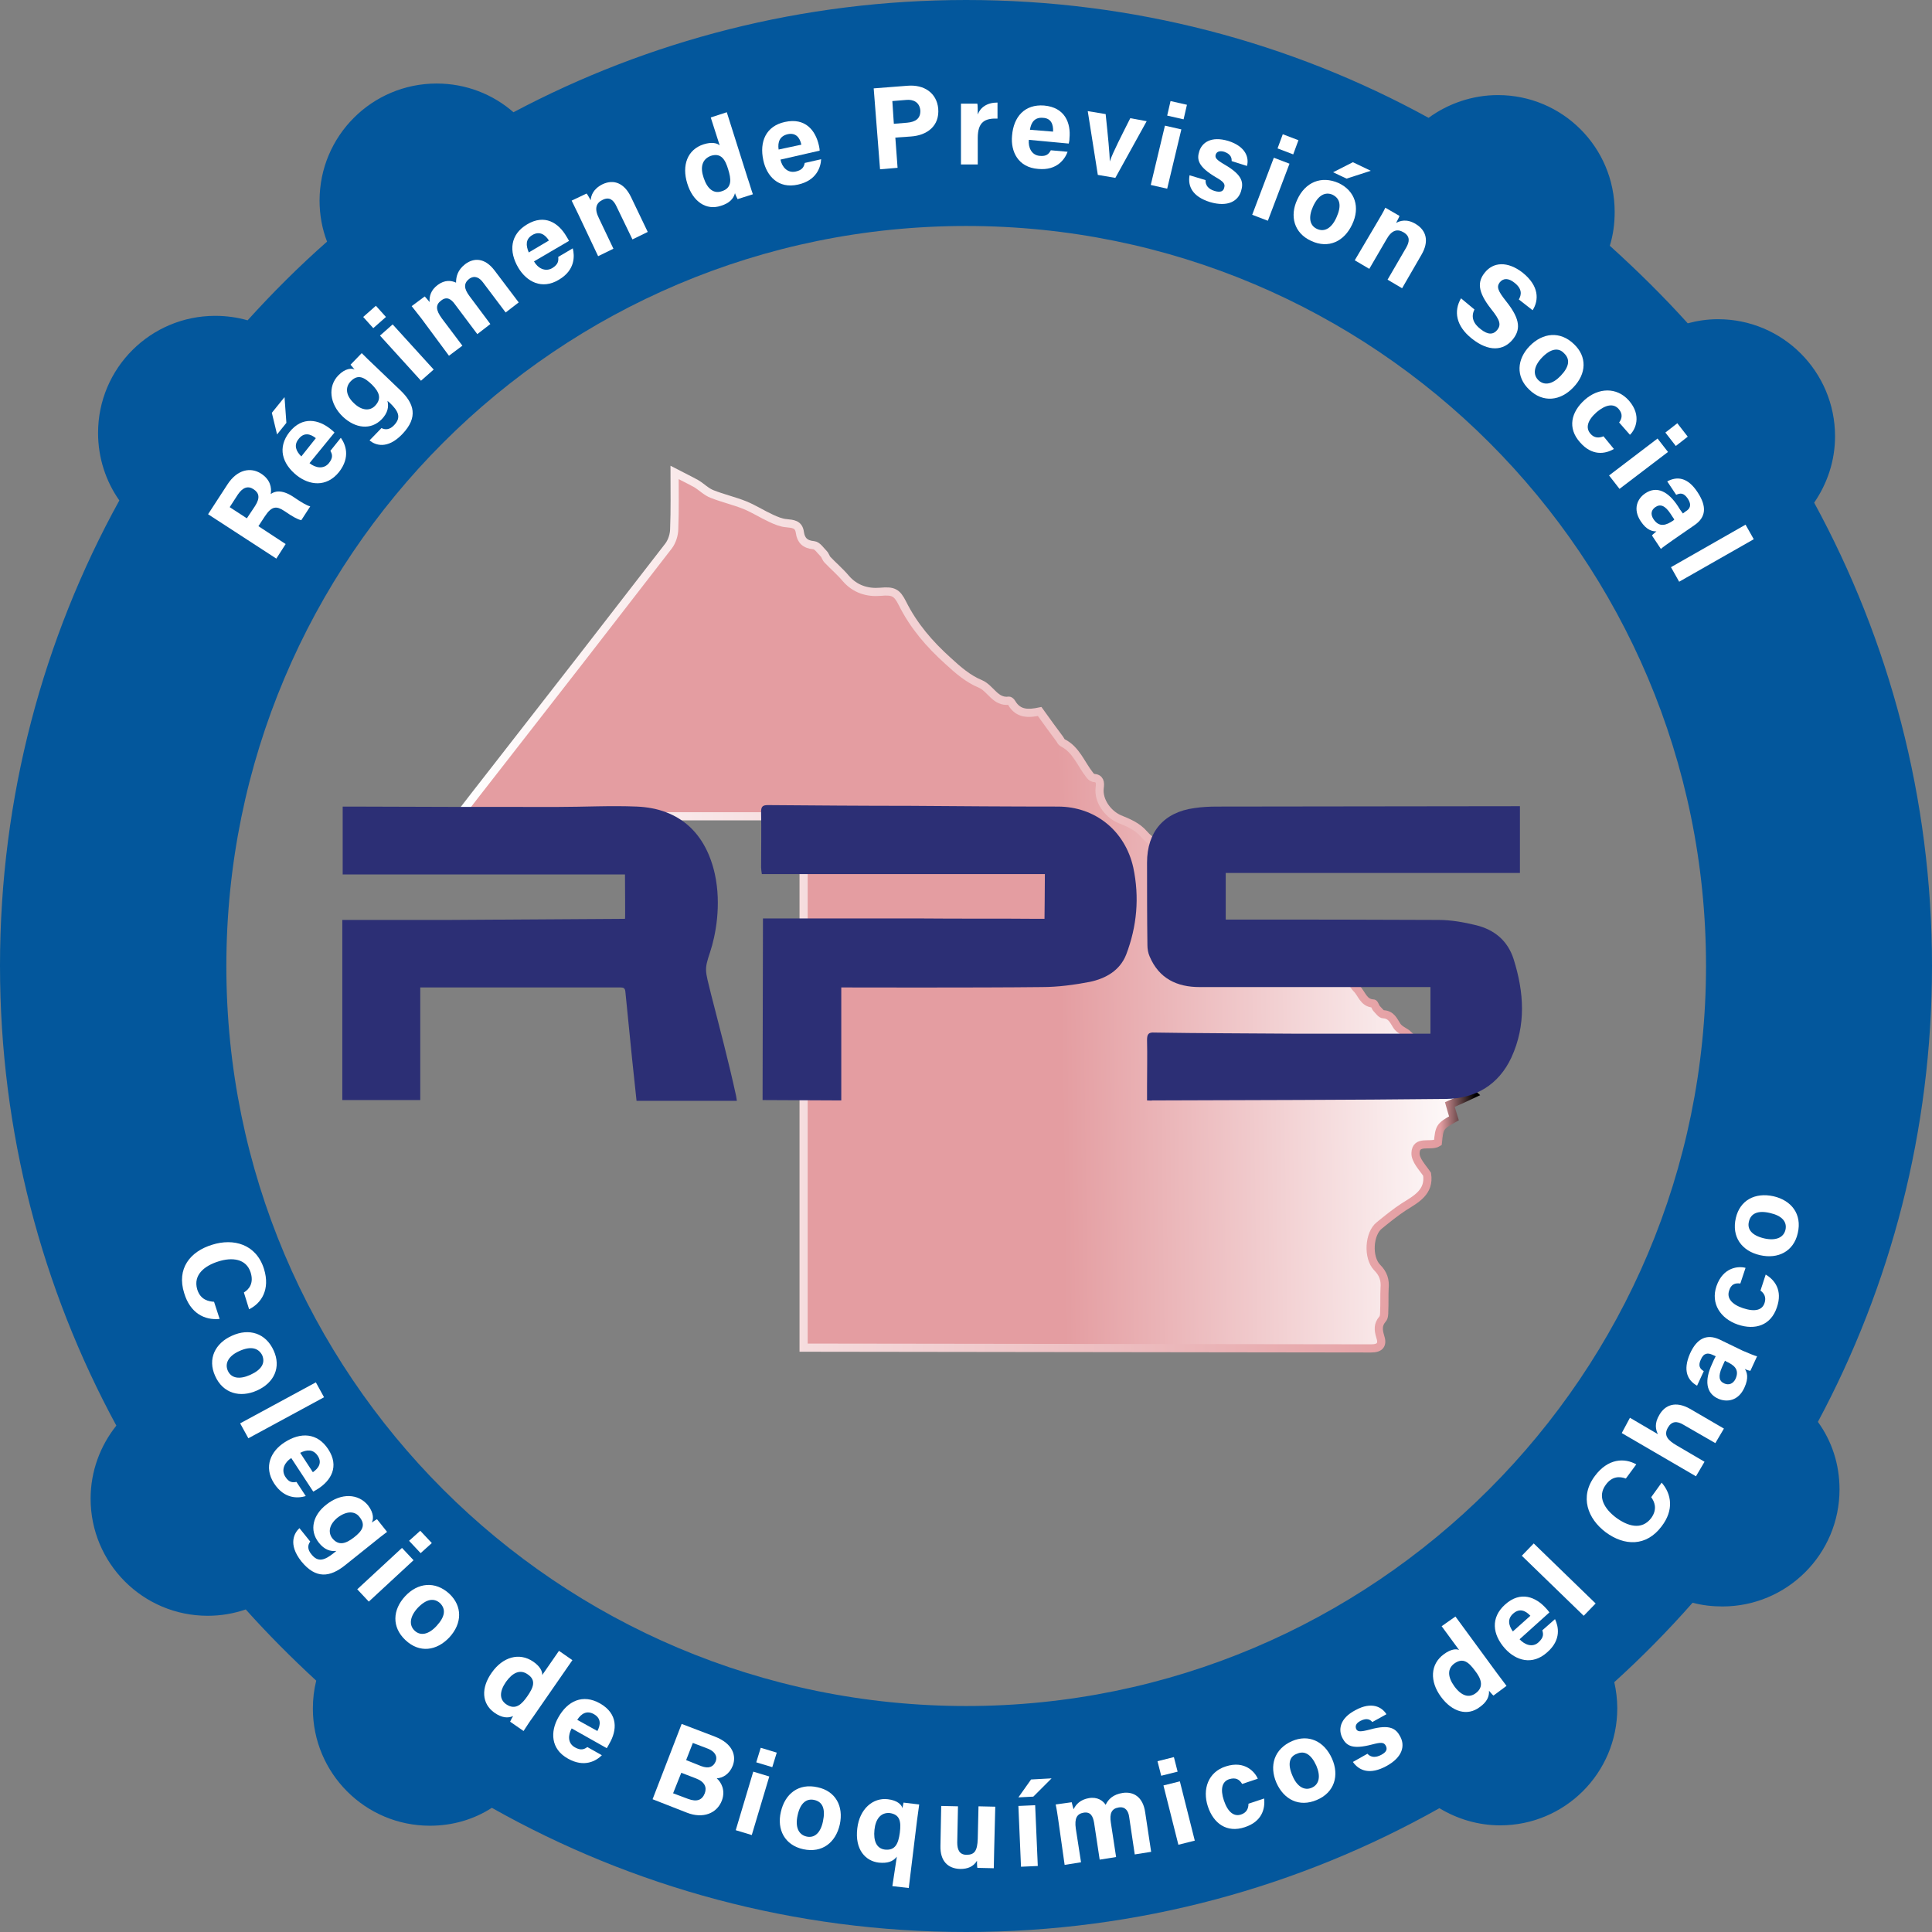 <svg width="120" height="120" viewBox="0 0 120 120" fill="none" xmlns="http://www.w3.org/2000/svg">
<rect x="0" y="0" width="120" height="120" fill="#808080" stroke="none"/>
<path d="M120 59.988C120 49.566 117.336 39.768 112.681 31.222C113.492 30.041 113.978 28.628 113.978 27.099C113.978 23.092 110.735 19.826 106.705 19.826C106.057 19.826 105.431 19.919 104.829 20.081C103.301 18.39 101.679 16.792 99.988 15.264C100.197 14.592 100.29 13.897 100.29 13.156C100.29 9.149 97.047 5.906 93.04 5.906C91.442 5.906 89.936 6.439 88.732 7.319C80.209 2.64 70.411 0 60.012 0C49.844 0 40.278 2.525 31.893 6.972C30.62 5.86 28.952 5.188 27.122 5.188C23.115 5.188 19.849 8.431 19.849 12.461C19.849 13.364 20.012 14.221 20.313 15.009C18.576 16.537 16.931 18.182 15.379 19.896C14.731 19.71 14.059 19.618 13.364 19.618C9.357 19.618 6.091 22.86 6.091 26.891C6.091 28.442 6.578 29.902 7.412 31.083C2.687 39.653 0 49.496 0 59.988C0 70.319 2.617 80.046 7.226 88.547C6.23 89.797 5.628 91.372 5.628 93.086C5.628 97.093 8.871 100.359 12.901 100.359C13.735 100.359 14.522 100.22 15.264 99.965C16.653 101.517 18.112 102.976 19.641 104.389C19.502 104.945 19.433 105.524 19.433 106.126C19.433 110.133 22.675 113.399 26.705 113.399C28.118 113.399 29.438 113.005 30.55 112.287C39.259 117.197 49.311 120 60.012 120C70.689 120 80.718 117.197 89.404 112.31C90.515 112.982 91.812 113.376 93.179 113.376C97.186 113.376 100.452 110.133 100.452 106.103C100.452 105.547 100.382 104.991 100.266 104.482C101.98 102.93 103.602 101.285 105.13 99.548C105.732 99.71 106.358 99.78 106.983 99.78C110.99 99.78 114.256 96.537 114.256 92.507C114.256 90.932 113.77 89.496 112.913 88.315C117.429 79.884 120 70.249 120 59.988ZM60.012 105.964C34.627 105.964 14.059 85.397 14.059 60.012C14.059 34.627 34.627 14.036 60.012 14.036C85.397 14.036 105.964 34.603 105.964 59.988C105.964 85.374 85.374 105.964 60.012 105.964Z" fill="#03579C"/>
<path d="M90.052 68.605C90.122 68.859 90.214 69.16 90.307 69.462C89.427 69.948 89.404 70.017 89.311 70.967C88.871 71.245 87.945 70.782 87.921 71.615C87.898 72.056 88.361 72.519 88.639 72.936C88.802 74.024 87.991 74.464 87.203 74.951C86.671 75.298 86.161 75.715 85.675 76.109C85.026 76.618 84.933 78.101 85.536 78.726C85.929 79.12 86.045 79.514 85.999 80.023C85.976 80.486 85.999 80.973 85.976 81.436C85.976 81.598 85.976 81.83 85.86 81.945C85.582 82.27 85.605 82.594 85.721 82.988C85.906 83.52 85.721 83.752 85.165 83.752C73.654 83.729 62.119 83.729 50.608 83.706C50.423 83.706 50.214 83.706 49.913 83.706C49.913 72.704 49.913 61.749 49.913 50.701C42.756 50.701 35.715 50.701 28.489 50.701C29.299 49.658 29.971 48.778 30.666 47.898C34.302 43.243 37.916 38.587 41.529 33.908C41.737 33.63 41.876 33.214 41.876 32.843C41.922 31.662 41.899 30.481 41.899 29.346C42.386 29.6 42.826 29.809 43.243 30.041C43.59 30.249 43.868 30.55 44.239 30.689C44.887 30.944 45.582 31.106 46.23 31.361C46.81 31.592 47.342 31.94 47.898 32.194C48.199 32.334 48.523 32.472 48.848 32.496C49.242 32.542 49.612 32.542 49.682 33.075C49.751 33.561 50.006 33.816 50.539 33.862C50.77 33.885 50.956 34.186 51.164 34.395C51.257 34.487 51.303 34.673 51.395 34.765C51.766 35.159 52.183 35.507 52.531 35.923C53.109 36.595 53.874 36.827 54.684 36.757C55.472 36.688 55.704 36.781 56.051 37.475C56.746 38.865 57.719 40 58.877 41.042C59.502 41.621 60.151 42.177 60.892 42.478C61.54 42.756 61.818 43.636 62.675 43.52C62.721 43.52 62.814 43.613 62.837 43.66C63.254 44.377 63.903 44.331 64.575 44.192C64.991 44.771 65.408 45.35 65.825 45.906C65.871 45.976 65.918 46.091 66.01 46.138C66.844 46.555 67.145 47.458 67.678 48.13C67.724 48.199 67.817 48.292 67.91 48.315C68.327 48.338 68.35 48.593 68.303 48.94C68.211 49.728 68.79 50.538 69.508 50.863C70.064 51.094 70.62 51.303 71.06 51.812C71.43 52.252 72.009 52.53 72.496 52.901C72.612 52.994 72.681 53.133 72.774 53.248C73.028 53.55 73.237 53.851 73.515 54.129C73.862 54.453 74.279 54.684 74.395 55.217C74.441 55.426 74.627 55.727 74.812 55.75C75.391 55.866 75.345 56.259 75.229 56.63C75.02 57.232 75.669 57.302 75.761 57.603C76.665 57.765 77.522 57.904 78.425 58.066C78.541 58.506 78.657 59.108 78.819 59.664C78.958 60.104 79.05 60.637 79.745 60.359C79.815 60.336 79.954 60.452 80.046 60.452C80.649 60.544 81.251 60.637 81.598 60.127C82.409 60.452 83.196 60.753 83.961 61.077C84.076 61.123 84.146 61.285 84.239 61.378C84.586 61.702 84.679 62.304 85.304 62.328C85.374 62.328 85.42 62.559 85.513 62.652C85.651 62.791 85.79 62.999 85.929 62.999C86.416 63.023 86.555 63.393 86.763 63.717C86.902 63.926 87.157 64.042 87.365 64.181C88.709 65.408 90.052 66.636 91.488 67.956C91.048 68.164 90.585 68.373 90.052 68.605Z" fill="url(#paint0_linear_167_1064)" stroke="url(#paint1_linear_167_1064)" stroke-width="0.507" stroke-miterlimit="10"/>
<path d="M44.169 61.772C43.798 60.243 43.729 60.266 44.1 59.154C44.447 58.112 44.818 56.213 44.401 54.291C43.845 51.789 42.247 50.214 39.56 50.098C37.916 50.029 36.271 50.121 34.627 50.121C30.365 50.121 26.08 50.121 21.818 50.098C21.633 50.098 21.471 50.098 21.285 50.098V54.314H38.819C38.819 55.101 38.842 57.116 38.819 57.07C38.819 57.07 31.361 57.116 27.863 57.139C25.872 57.139 23.88 57.139 21.864 57.139C21.679 57.139 21.471 57.139 21.262 57.139V68.326H26.103V61.332C26.311 61.332 26.497 61.332 26.659 61.332C30.017 61.332 33.353 61.332 36.711 61.332C37.313 61.332 37.916 61.332 38.518 61.332C38.703 61.332 38.819 61.355 38.842 61.586C38.981 62.976 39.12 64.366 39.259 65.755C39.352 66.636 39.444 67.493 39.537 68.373H45.767C45.744 68.257 45.744 68.164 45.721 68.072C45.258 65.941 44.702 63.856 44.169 61.772Z" fill="#2C2F75"/>
<path d="M70.388 53.874C69.879 51.604 68.026 50.098 65.709 50.098C62.629 50.098 59.572 50.075 56.491 50.052C53.55 50.052 50.631 50.029 47.69 50.006C47.342 50.006 47.273 50.122 47.273 50.446C47.296 51.581 47.273 52.739 47.273 53.874C47.273 53.99 47.296 54.105 47.319 54.291H64.899C64.899 55.078 64.876 57.07 64.876 57.07C64.876 57.07 64.644 57.07 64.436 57.07C62.027 57.047 59.641 57.07 57.232 57.047C54.082 57.047 47.389 57.047 47.389 57.047L47.365 68.327L52.253 68.35V61.332C52.484 61.332 60.73 61.355 64.713 61.309C65.709 61.309 66.728 61.17 67.701 60.984C68.674 60.776 69.554 60.289 69.948 59.294C70.62 57.533 70.782 55.727 70.388 53.874Z" fill="#2C2F75"/>
<path d="M71.245 68.35C71.245 68.025 71.245 67.748 71.245 67.493C71.245 66.52 71.268 65.57 71.245 64.597C71.245 64.227 71.338 64.111 71.708 64.134C74.58 64.181 77.452 64.181 80.324 64.204C82.988 64.204 85.651 64.204 88.315 64.204C88.477 64.204 88.639 64.204 88.848 64.204C88.848 63.231 88.848 62.304 88.848 61.309C88.662 61.309 88.5 61.309 88.338 61.309C83.729 61.309 79.12 61.309 74.511 61.309C73.098 61.309 71.986 60.776 71.407 59.409C71.314 59.201 71.268 58.946 71.268 58.715C71.245 57.001 71.245 55.287 71.245 53.573C71.245 51.673 72.287 50.446 74.186 50.191C74.65 50.121 75.136 50.098 75.599 50.098C81.714 50.098 87.829 50.075 93.943 50.075C94.082 50.075 94.221 50.075 94.406 50.075C94.406 51.465 94.406 52.855 94.406 54.221C88.338 54.221 82.247 54.221 76.132 54.221C76.132 55.171 76.132 56.097 76.132 57.116C76.294 57.116 76.456 57.116 76.618 57.116C80.857 57.116 85.119 57.116 89.357 57.139C90.122 57.139 90.909 57.279 91.674 57.464C92.808 57.742 93.642 58.413 94.013 59.572C94.661 61.633 94.8 63.671 93.874 65.686C93.086 67.377 91.65 68.234 89.821 68.257C83.729 68.326 77.638 68.326 71.569 68.35C71.5 68.373 71.407 68.35 71.245 68.35Z" fill="#2C2F75"/>
<path d="M16.051 32.681L17.742 33.792L17.163 34.696L12.924 31.94L14.129 30.087C14.731 29.16 15.565 28.998 16.213 29.415C16.792 29.786 16.885 30.295 16.815 30.689C17.024 30.527 17.464 30.365 18.205 30.851L18.413 30.99C18.691 31.175 19.016 31.384 19.27 31.453L18.715 32.31C18.483 32.264 18.159 32.079 17.718 31.777L17.649 31.731C17.186 31.43 16.885 31.407 16.445 32.079L16.051 32.681ZM15.333 32.194L15.842 31.43C16.167 30.921 16.097 30.619 15.75 30.388C15.402 30.156 15.078 30.272 14.777 30.712L14.267 31.5L15.333 32.194Z" fill="white"/>
<path d="M17.672 24.667L17.788 26.265L17.209 26.983L16.885 25.64L17.672 24.667ZM19.224 28.767C19.595 29.068 20.104 29.16 20.428 28.767C20.706 28.419 20.637 28.211 20.521 28.002L21.17 27.192C21.448 27.585 21.795 28.373 21.054 29.322C20.266 30.295 19.201 30.133 18.436 29.531C17.51 28.79 17.232 27.794 17.973 26.844C18.784 25.825 19.803 26.057 20.544 26.659C20.637 26.728 20.706 26.798 20.776 26.867L19.224 28.767ZM19.618 27.215C19.27 26.937 18.877 26.844 18.552 27.261C18.228 27.655 18.39 28.025 18.715 28.35L19.618 27.215Z" fill="white"/>
<path d="M24.852 24.227C25.732 25.061 25.987 25.918 24.991 26.96C24.042 27.956 23.277 27.631 22.953 27.354L23.694 26.589C23.926 26.705 24.204 26.705 24.482 26.404C24.945 25.918 24.736 25.524 24.204 25.014L24.065 24.898C24.157 25.269 24.088 25.64 23.717 26.033C23.023 26.751 22.05 26.589 21.308 25.894C20.451 25.084 20.359 23.995 21.007 23.323C21.448 22.86 21.864 22.86 22.026 22.953C21.957 22.883 21.818 22.698 21.772 22.652L22.467 21.934C22.698 22.165 22.976 22.443 23.254 22.698L24.852 24.227ZM22.003 25.061C22.467 25.501 22.976 25.547 23.3 25.2C23.741 24.736 23.532 24.319 23.092 23.879C22.629 23.439 22.235 23.208 21.772 23.694C21.448 24.041 21.448 24.551 22.003 25.061Z" fill="white"/>
<path d="M22.559 19.687L23.347 18.992L23.972 19.687L23.185 20.382L22.559 19.687ZM23.602 20.845L24.389 20.15L26.937 22.953L26.149 23.648L23.602 20.845Z" fill="white"/>
<path d="M26.172 19.78C25.964 19.525 25.779 19.27 25.57 19.015L26.381 18.413C26.45 18.483 26.589 18.645 26.682 18.761C26.659 18.413 26.752 18.02 27.192 17.695C27.632 17.371 28.025 17.417 28.326 17.556C28.326 17.186 28.419 16.769 28.905 16.398C29.438 16.004 30.11 16.004 30.712 16.792L32.218 18.784L31.407 19.409L29.994 17.533C29.786 17.255 29.485 17.07 29.137 17.325C28.79 17.603 28.813 17.927 29.16 18.39L30.457 20.127L29.647 20.753L28.257 18.9C28.025 18.575 27.747 18.39 27.4 18.668C27.053 18.923 27.053 19.247 27.446 19.78L28.72 21.471L27.886 22.096L26.172 19.78Z" fill="white"/>
<path d="M33.167 16.236C33.399 16.653 33.862 16.908 34.302 16.653C34.673 16.421 34.696 16.213 34.673 15.958L35.576 15.425C35.692 15.889 35.738 16.769 34.719 17.371C33.654 18.02 32.704 17.487 32.194 16.63C31.592 15.611 31.685 14.569 32.727 13.943C33.839 13.271 34.696 13.851 35.182 14.684C35.252 14.8 35.298 14.87 35.344 14.962L33.167 16.236ZM34.094 14.939C33.862 14.569 33.515 14.337 33.075 14.592C32.635 14.846 32.658 15.24 32.843 15.68L34.094 14.939Z" fill="white"/>
<path d="M35.924 13.318C35.785 13.017 35.623 12.716 35.507 12.461L36.433 12.021C36.503 12.09 36.618 12.322 36.688 12.438C36.711 12.16 36.827 11.743 37.429 11.442C38.124 11.117 38.773 11.372 39.189 12.229L40.232 14.406L39.282 14.87L38.286 12.808C38.101 12.414 37.846 12.206 37.429 12.414C37.035 12.6 36.896 12.947 37.197 13.549L38.101 15.448L37.151 15.912L35.924 13.318Z" fill="white"/>
<path d="M45.142 6.971L46.439 11.071C46.555 11.395 46.647 11.743 46.763 12.067L45.813 12.368C45.767 12.275 45.675 12.09 45.651 11.998C45.559 12.345 45.304 12.623 44.771 12.785C43.868 13.086 43.034 12.53 42.687 11.395C42.339 10.284 42.687 9.288 43.706 8.963C44.215 8.801 44.563 8.894 44.702 9.033L44.146 7.296L45.142 6.971ZM43.706 11.048C43.937 11.743 44.331 12.044 44.818 11.882C45.512 11.673 45.397 11.071 45.234 10.538C45.049 9.913 44.794 9.473 44.146 9.681C43.613 9.89 43.474 10.376 43.706 11.048Z" fill="white"/>
<path d="M48.477 9.913C48.57 10.376 48.917 10.77 49.427 10.654C49.844 10.561 49.936 10.353 49.983 10.121L51.002 9.89C50.978 10.376 50.724 11.21 49.566 11.465C48.338 11.743 47.62 10.932 47.412 9.959C47.157 8.801 47.574 7.828 48.755 7.574C50.029 7.296 50.654 8.106 50.863 9.033C50.886 9.149 50.909 9.241 50.909 9.357L48.477 9.913ZM49.774 8.986C49.681 8.546 49.427 8.222 48.917 8.338C48.431 8.454 48.292 8.824 48.361 9.288L49.774 8.986Z" fill="white"/>
<path d="M54.267 5.489L56.352 5.327C57.417 5.234 58.182 5.79 58.274 6.74C58.367 7.828 57.58 8.408 56.584 8.477L55.611 8.546L55.75 10.423L54.661 10.515L54.267 5.489ZM55.518 7.69L56.352 7.62C56.861 7.574 57.186 7.365 57.163 6.856C57.116 6.346 56.723 6.161 56.282 6.207L55.425 6.277L55.518 7.69Z" fill="white"/>
<path d="M59.687 7.458C59.687 7.087 59.687 6.74 59.687 6.439H60.706C60.73 6.532 60.73 6.902 60.73 7.111C60.892 6.67 61.309 6.369 61.957 6.369V7.365C61.193 7.342 60.73 7.551 60.73 8.57V10.214H59.687V7.458Z" fill="white"/>
<path d="M63.903 8.685C63.856 9.149 64.065 9.635 64.574 9.681C65.014 9.728 65.153 9.542 65.269 9.334L66.311 9.427C66.149 9.867 65.663 10.608 64.482 10.492C63.231 10.399 62.768 9.403 62.86 8.431C62.953 7.249 63.648 6.462 64.852 6.555C66.149 6.67 66.52 7.643 66.427 8.593C66.427 8.732 66.404 8.801 66.381 8.917L63.903 8.685ZM65.408 8.176C65.431 7.736 65.292 7.342 64.783 7.319C64.273 7.273 64.041 7.597 63.972 8.06L65.408 8.176Z" fill="white"/>
<path d="M68.674 7.087C68.813 8.408 68.929 9.566 68.929 10.029C69.137 9.427 69.693 8.361 70.203 7.342L71.222 7.527L69.276 11.048L68.188 10.863L67.562 6.902L68.674 7.087Z" fill="white"/>
<path d="M72.356 7.805L73.376 8.037L72.496 11.72L71.476 11.488L72.356 7.805ZM72.704 6.277L73.723 6.508L73.515 7.412L72.496 7.18L72.704 6.277Z" fill="white"/>
<path d="M74.881 11.187C74.858 11.488 75.043 11.743 75.437 11.859C75.808 11.974 75.993 11.882 76.039 11.65C76.109 11.418 75.993 11.28 75.507 11.002C74.418 10.353 74.325 9.913 74.487 9.403C74.65 8.871 75.206 8.431 76.294 8.755C77.383 9.102 77.591 9.797 77.452 10.307L76.502 10.006C76.502 9.867 76.502 9.589 76.039 9.427C75.715 9.334 75.553 9.45 75.507 9.612C75.46 9.797 75.53 9.913 76.086 10.237C77.197 10.886 77.244 11.349 77.082 11.882C76.896 12.484 76.271 12.878 75.159 12.553C74.047 12.206 73.769 11.557 73.885 10.886L74.881 11.187Z" fill="white"/>
<path d="M79.12 9.797L80.093 10.168L78.749 13.711L77.776 13.341L79.12 9.797ZM79.676 8.338L80.648 8.709L80.324 9.589L79.351 9.218L79.676 8.338Z" fill="white"/>
<path d="M83.984 13.943C83.497 14.985 82.525 15.472 81.436 14.962C80.371 14.476 80.093 13.41 80.579 12.391C81.065 11.326 82.061 10.886 83.15 11.372C84.169 11.858 84.493 12.878 83.984 13.943ZM81.552 12.831C81.251 13.503 81.343 14.013 81.806 14.221C82.27 14.43 82.71 14.175 83.011 13.503C83.335 12.785 83.243 12.322 82.756 12.09C82.316 11.905 81.876 12.113 81.552 12.831ZM85.142 10.608L83.636 11.094L82.802 10.7L84.03 10.075L85.142 10.608Z" fill="white"/>
<path d="M85.582 13.735C85.744 13.457 85.929 13.156 86.045 12.901L86.925 13.41C86.902 13.503 86.763 13.735 86.717 13.85C86.948 13.711 87.388 13.572 87.944 13.92C88.593 14.314 88.778 14.985 88.292 15.819L87.087 17.904L86.184 17.371L87.342 15.379C87.551 15.008 87.597 14.684 87.18 14.43C86.786 14.198 86.439 14.29 86.115 14.87L85.049 16.699L84.146 16.167L85.582 13.735Z" fill="white"/>
<path d="M91.581 19.224C91.349 19.687 91.511 20.104 91.974 20.451C92.438 20.822 92.762 20.776 92.993 20.498C93.248 20.174 93.179 19.896 92.623 19.201C91.743 18.089 91.789 17.487 92.206 16.954C92.739 16.259 93.642 16.213 94.569 16.931C95.611 17.765 95.588 18.645 95.194 19.27L94.337 18.599C94.499 18.321 94.569 17.95 94.059 17.556C93.712 17.278 93.387 17.255 93.156 17.533C92.947 17.811 93.017 18.043 93.549 18.714C94.499 19.896 94.406 20.521 93.966 21.077C93.387 21.795 92.461 21.864 91.419 21.031C90.423 20.243 90.284 19.317 90.747 18.529L91.581 19.224Z" fill="white"/>
<path d="M97.719 24.065C96.931 24.898 95.842 25.038 94.986 24.204C94.129 23.393 94.221 22.304 95.009 21.494C95.819 20.66 96.908 20.544 97.765 21.378C98.576 22.142 98.552 23.208 97.719 24.065ZM95.773 22.212C95.263 22.744 95.194 23.277 95.564 23.625C95.935 23.972 96.445 23.856 96.931 23.347C97.487 22.768 97.533 22.304 97.139 21.934C96.815 21.586 96.329 21.633 95.773 22.212Z" fill="white"/>
<path d="M100.243 27.887C99.687 28.211 98.877 28.327 98.135 27.47C97.348 26.589 97.579 25.593 98.436 24.829C99.27 24.088 100.405 24.018 101.17 24.875C102.003 25.825 101.563 26.705 101.239 27.006L100.567 26.242C100.753 25.987 100.799 25.709 100.544 25.408C100.22 25.038 99.734 25.13 99.178 25.593C98.576 26.126 98.483 26.589 98.784 26.937C99.016 27.215 99.317 27.215 99.595 27.099L100.243 27.887Z" fill="white"/>
<path d="M102.953 27.238L103.602 28.072L100.591 30.365L99.942 29.531L102.953 27.238ZM104.181 26.288L104.829 27.122L104.088 27.701L103.439 26.867L104.181 26.288Z" fill="white"/>
<path d="M103.949 33.515C103.648 33.723 103.231 34.024 103.161 34.094L102.606 33.26C102.652 33.19 102.814 33.075 102.883 33.005C102.629 33.005 102.281 32.936 101.911 32.38C101.401 31.616 101.702 30.967 102.189 30.643C102.907 30.156 103.625 30.527 104.227 31.453C104.32 31.616 104.458 31.801 104.528 31.893L104.713 31.754C104.945 31.616 105.107 31.384 104.829 30.967C104.574 30.596 104.366 30.619 104.111 30.735L103.555 29.901C104.157 29.577 104.829 29.624 105.454 30.596C106.01 31.453 105.987 32.125 105.223 32.635L103.949 33.515ZM103.995 32.264C103.949 32.194 103.833 32.032 103.764 31.917C103.416 31.384 103.115 31.291 102.814 31.5C102.582 31.662 102.49 31.917 102.698 32.241C103.069 32.797 103.509 32.611 103.926 32.334L103.995 32.264Z" fill="white"/>
<path d="M103.787 35.229L108.419 32.588L108.929 33.492L104.296 36.132L103.787 35.229Z" fill="white"/>
<path d="M13.642 81.922C12.693 82.015 11.812 81.552 11.442 80.324C10.955 78.795 11.812 77.73 13.179 77.313C14.499 76.896 15.912 77.267 16.398 78.819C16.792 80.093 16.236 80.949 15.472 81.32L15.148 80.278C15.495 80.069 15.773 79.676 15.565 79.027C15.287 78.17 14.406 78.077 13.55 78.355C12.739 78.61 11.975 79.166 12.252 80.093C12.461 80.764 12.994 80.834 13.295 80.857L13.642 81.922Z" fill="white"/>
<path d="M15.958 86.369C14.916 86.833 13.851 86.555 13.364 85.466C12.878 84.401 13.364 83.428 14.407 82.965C15.472 82.478 16.514 82.802 17.001 83.891C17.464 84.91 17.047 85.883 15.958 86.369ZM14.87 83.914C14.198 84.215 13.943 84.678 14.152 85.142C14.36 85.605 14.87 85.698 15.541 85.397C16.259 85.072 16.491 84.655 16.283 84.169C16.051 83.729 15.588 83.59 14.87 83.914Z" fill="white"/>
<path d="M14.916 88.407L19.618 85.86L20.127 86.786L15.426 89.334L14.916 88.407Z" fill="white"/>
<path d="M18.089 90.561C17.695 90.816 17.441 91.279 17.719 91.72C17.95 92.09 18.182 92.09 18.413 92.044L18.992 92.924C18.529 93.063 17.672 93.132 17.024 92.136C16.352 91.094 16.838 90.121 17.672 89.589C18.668 88.94 19.71 88.987 20.382 90.006C21.1 91.094 20.544 91.974 19.734 92.484C19.618 92.553 19.548 92.6 19.456 92.646L18.089 90.561ZM19.433 91.442C19.803 91.187 20.012 90.84 19.734 90.422C19.456 90.006 19.062 90.029 18.645 90.237L19.433 91.442Z" fill="white"/>
<path d="M21.448 97.209C20.498 97.973 19.618 98.089 18.715 96.977C17.858 95.889 18.298 95.194 18.599 94.916L19.27 95.75C19.108 95.958 19.085 96.236 19.34 96.537C19.757 97.07 20.174 96.908 20.753 96.445L20.892 96.329C20.521 96.375 20.151 96.259 19.803 95.819C19.178 95.032 19.456 94.082 20.267 93.457C21.193 92.716 22.258 92.762 22.861 93.503C23.254 94.013 23.185 94.406 23.092 94.568C23.185 94.499 23.37 94.383 23.416 94.36L24.042 95.147C23.764 95.356 23.463 95.588 23.185 95.819L21.448 97.209ZM20.961 94.267C20.452 94.684 20.359 95.171 20.637 95.541C21.031 96.028 21.471 95.889 21.98 95.495C22.49 95.101 22.745 94.731 22.328 94.221C22.073 93.874 21.564 93.804 20.961 94.267Z" fill="white"/>
<path d="M24.968 96.143L25.686 96.908L22.907 99.479L22.189 98.714L24.968 96.143ZM26.103 95.078L26.821 95.842L26.126 96.468L25.408 95.703L26.103 95.078Z" fill="white"/>
<path d="M27.91 101.702C27.122 102.536 26.057 102.698 25.177 101.864C24.32 101.054 24.389 99.988 25.154 99.155C25.941 98.298 27.03 98.182 27.91 98.992C28.72 99.757 28.72 100.822 27.91 101.702ZM25.941 99.873C25.455 100.405 25.385 100.938 25.756 101.285C26.126 101.633 26.636 101.517 27.122 100.984C27.655 100.405 27.701 99.942 27.331 99.572C26.96 99.247 26.497 99.293 25.941 99.873Z" fill="white"/>
<path d="M35.553 103.115L33.098 106.659C32.889 106.937 32.704 107.238 32.519 107.516L31.685 106.937C31.731 106.821 31.824 106.659 31.87 106.589C31.546 106.728 31.175 106.705 30.712 106.381C29.925 105.825 29.855 104.852 30.55 103.88C31.222 102.93 32.241 102.606 33.121 103.208C33.561 103.509 33.7 103.833 33.677 104.042L34.719 102.536L35.553 103.115ZM31.43 104.459C31.013 105.061 31.013 105.547 31.43 105.848C32.032 106.265 32.426 105.825 32.751 105.362C33.121 104.829 33.33 104.366 32.774 103.995C32.31 103.671 31.847 103.88 31.43 104.459Z" fill="white"/>
<path d="M35.507 107.354C35.275 107.771 35.252 108.28 35.715 108.535C36.086 108.743 36.294 108.651 36.48 108.512L37.383 109.021C37.035 109.369 36.294 109.809 35.275 109.23C34.187 108.628 34.187 107.539 34.673 106.682C35.252 105.64 36.202 105.2 37.267 105.802C38.402 106.45 38.333 107.469 37.846 108.303C37.777 108.419 37.754 108.489 37.684 108.581L35.507 107.354ZM37.105 107.516C37.313 107.122 37.337 106.728 36.897 106.474C36.456 106.219 36.109 106.427 35.854 106.821L37.105 107.516Z" fill="white"/>
<path d="M42.339 107.076L44.401 107.863C45.536 108.303 45.744 109.068 45.513 109.67C45.304 110.202 44.887 110.434 44.517 110.457C44.794 110.689 45.072 111.198 44.841 111.824C44.54 112.634 43.66 112.982 42.664 112.588L40.533 111.754L42.339 107.076ZM41.807 111.384L42.733 111.731C43.289 111.94 43.613 111.801 43.775 111.384C43.914 111.013 43.775 110.666 43.219 110.457L42.316 110.11L41.807 111.384ZM43.544 109.693C44.03 109.878 44.308 109.739 44.447 109.415C44.586 109.068 44.378 108.79 44.007 108.628L43.034 108.257L42.617 109.322L43.544 109.693Z" fill="white"/>
<path d="M46.786 110.04L47.782 110.341L46.694 113.978L45.698 113.677L46.786 110.04ZM47.25 108.558L48.246 108.859L47.968 109.762L46.972 109.461L47.25 108.558Z" fill="white"/>
<path d="M52.16 113.329C51.905 114.441 51.071 115.113 49.89 114.858C48.732 114.603 48.245 113.63 48.5 112.542C48.755 111.407 49.612 110.735 50.793 111.013C51.882 111.245 52.414 112.171 52.16 113.329ZM49.542 112.75C49.38 113.468 49.589 113.955 50.098 114.071C50.608 114.186 50.978 113.816 51.117 113.121C51.28 112.357 51.094 111.917 50.585 111.801C50.098 111.685 49.705 111.986 49.542 112.75Z" fill="white"/>
<path d="M55.704 115.321C55.449 115.645 55.101 115.738 54.592 115.692C53.758 115.599 53.086 114.881 53.248 113.561C53.388 112.356 54.221 111.638 55.148 111.754C55.75 111.824 56.005 112.102 56.051 112.31C56.074 112.217 56.097 112.055 56.12 111.963L57.093 112.079C57.047 112.403 57.001 112.773 56.954 113.098L56.445 117.267L55.426 117.151L55.704 115.321ZM54.314 113.653C54.244 114.325 54.43 114.812 54.962 114.881C55.611 114.951 55.796 114.51 55.889 113.839C55.981 113.121 55.889 112.704 55.264 112.611C54.708 112.565 54.383 112.982 54.314 113.653Z" fill="white"/>
<path d="M61.749 114.927C61.749 115.298 61.726 115.692 61.726 116.039L60.706 116.016C60.683 115.923 60.683 115.715 60.683 115.576C60.452 115.946 60.104 116.085 59.641 116.085C58.877 116.062 58.39 115.599 58.413 114.649L58.46 112.171L59.502 112.194L59.456 114.441C59.456 114.858 59.572 115.205 60.035 115.205C60.521 115.205 60.706 114.974 60.73 114.209L60.776 112.194L61.818 112.217L61.749 114.927Z" fill="white"/>
<path d="M63.254 112.171L64.296 112.125L64.459 115.9L63.416 115.946L63.254 112.171ZM65.316 110.457L64.181 111.592L63.254 111.638L64.042 110.527L65.316 110.457Z" fill="white"/>
<path d="M65.733 113.051C65.686 112.727 65.64 112.403 65.57 112.079L66.566 111.94C66.59 112.032 66.636 112.241 66.682 112.38C66.821 112.079 67.099 111.777 67.632 111.685C68.165 111.592 68.512 111.847 68.674 112.102C68.836 111.754 69.137 111.453 69.74 111.361C70.388 111.268 70.99 111.592 71.129 112.565L71.5 115.02L70.481 115.182L70.133 112.843C70.087 112.495 69.902 112.194 69.485 112.264C69.045 112.333 68.906 112.634 68.998 113.213L69.323 115.344L68.303 115.506L67.956 113.213C67.887 112.82 67.748 112.519 67.308 112.588C66.891 112.658 66.728 112.936 66.821 113.584L67.145 115.669L66.126 115.831L65.733 113.051Z" fill="white"/>
<path d="M71.894 109.392L72.913 109.137L73.144 110.04L72.125 110.295L71.894 109.392ZM72.264 110.897L73.283 110.643L74.21 114.325L73.191 114.58L72.264 110.897Z" fill="white"/>
<path d="M78.518 111.708C78.587 112.357 78.379 113.144 77.313 113.491C76.201 113.862 75.368 113.26 75.02 112.194C74.673 111.129 75.043 110.064 76.132 109.716C77.337 109.322 77.962 110.087 78.124 110.48L77.151 110.805C76.989 110.527 76.757 110.388 76.364 110.504C75.9 110.643 75.785 111.129 76.016 111.824C76.271 112.588 76.665 112.843 77.082 112.704C77.429 112.588 77.545 112.333 77.545 112.032L78.518 111.708Z" fill="white"/>
<path d="M82.733 109.23C83.196 110.272 82.895 111.337 81.784 111.801C80.695 112.264 79.745 111.777 79.282 110.735C78.819 109.67 79.143 108.628 80.255 108.141C81.274 107.701 82.247 108.141 82.733 109.23ZM80.278 110.295C80.556 110.967 81.019 111.245 81.482 111.036C81.946 110.828 82.038 110.318 81.76 109.67C81.436 108.952 81.019 108.72 80.556 108.929C80.093 109.091 79.954 109.554 80.278 110.295Z" fill="white"/>
<path d="M84.933 108.929C85.142 109.16 85.443 109.183 85.79 108.998C86.138 108.813 86.184 108.628 86.068 108.419C85.953 108.211 85.767 108.211 85.235 108.35C84.007 108.674 83.636 108.442 83.382 107.956C83.127 107.469 83.173 106.751 84.192 106.219C85.211 105.663 85.837 106.033 86.115 106.473L85.235 106.96C85.142 106.844 84.933 106.659 84.493 106.89C84.192 107.053 84.169 107.238 84.239 107.4C84.331 107.562 84.47 107.585 85.096 107.423C86.346 107.076 86.717 107.377 86.972 107.863C87.273 108.419 87.134 109.137 86.115 109.693C85.096 110.249 84.424 109.994 84.03 109.438L84.933 108.929Z" fill="white"/>
<path d="M90.4 100.405L92.947 103.879C93.156 104.157 93.364 104.435 93.573 104.713L92.762 105.315C92.669 105.246 92.554 105.084 92.484 105.014C92.507 105.362 92.368 105.709 91.905 106.033C91.141 106.613 90.191 106.335 89.496 105.385C88.801 104.435 88.825 103.37 89.682 102.745C90.122 102.42 90.469 102.397 90.631 102.49L89.543 101.007L90.4 100.405ZM90.33 104.736C90.77 105.339 91.233 105.478 91.65 105.176C92.229 104.76 91.951 104.204 91.627 103.787C91.233 103.254 90.886 102.93 90.33 103.324C89.89 103.648 89.913 104.157 90.33 104.736Z" fill="white"/>
<path d="M94.383 101.818C94.708 102.166 95.194 102.351 95.565 102.003C95.889 101.702 95.866 101.494 95.796 101.262L96.584 100.567C96.792 101.007 97.001 101.841 96.097 102.629C95.171 103.463 94.152 103.138 93.48 102.397C92.693 101.517 92.577 100.475 93.48 99.664C94.453 98.784 95.403 99.201 96.028 99.896C96.121 99.988 96.167 100.058 96.236 100.15L94.383 101.818ZM95.055 100.359C94.754 100.035 94.383 99.873 93.99 100.22C93.619 100.544 93.689 100.938 93.966 101.332L95.055 100.359Z" fill="white"/>
<path d="M98.367 100.359L94.522 96.63L95.263 95.866L99.108 99.595L98.367 100.359Z" fill="white"/>
<path d="M103.208 92.09C103.833 92.808 103.972 93.804 103.208 94.8C102.258 96.074 100.892 96.028 99.734 95.171C98.622 94.337 98.089 92.97 99.062 91.673C99.873 90.585 100.892 90.538 101.633 90.955L100.984 91.835C100.614 91.697 100.127 91.673 99.734 92.229C99.201 92.947 99.641 93.712 100.382 94.267C101.077 94.777 101.957 95.078 102.559 94.29C102.976 93.712 102.745 93.248 102.559 92.993L103.208 92.09Z" fill="white"/>
<path d="M101.239 88.06L102.976 89.079C102.837 88.801 102.745 88.407 103.069 87.875C103.416 87.272 104.065 86.995 104.968 87.504L107.076 88.732L106.543 89.635L104.574 88.5C104.158 88.245 103.833 88.268 103.602 88.662C103.301 89.172 103.625 89.473 104.134 89.774L105.871 90.793L105.339 91.696L100.73 89.01L101.239 88.06Z" fill="white"/>
<path d="M108.234 83.891C108.558 84.03 109.045 84.238 109.137 84.238L108.72 85.142C108.651 85.142 108.442 85.072 108.373 85.026C108.512 85.234 108.628 85.582 108.35 86.184C107.979 87.018 107.261 87.111 106.728 86.879C105.941 86.531 105.872 85.721 106.335 84.725C106.404 84.563 106.497 84.354 106.566 84.238L106.358 84.146C106.103 84.03 105.825 84.007 105.64 84.447C105.455 84.841 105.594 85.026 105.825 85.165L105.408 86.068C104.829 85.744 104.505 85.142 104.968 84.076C105.385 83.15 105.987 82.826 106.798 83.196L108.234 83.891ZM107.145 84.516C107.099 84.586 107.03 84.771 106.96 84.91C106.705 85.489 106.775 85.79 107.099 85.929C107.354 86.045 107.632 85.975 107.794 85.651C108.072 85.049 107.678 84.771 107.215 84.563L107.145 84.516Z" fill="white"/>
<path d="M109.67 79.166C110.226 79.49 110.735 80.139 110.365 81.204C109.994 82.316 109.022 82.64 107.933 82.27C106.867 81.899 106.242 80.973 106.613 79.884C107.03 78.68 108.002 78.633 108.419 78.749L108.095 79.722C107.771 79.676 107.516 79.768 107.4 80.162C107.238 80.625 107.562 81.019 108.257 81.251C109.022 81.505 109.462 81.366 109.601 80.926C109.716 80.579 109.577 80.324 109.346 80.162L109.67 79.166Z" fill="white"/>
<path d="M110.156 74.302C111.268 74.557 111.94 75.414 111.662 76.595C111.407 77.73 110.434 78.216 109.323 77.962C108.188 77.707 107.539 76.827 107.817 75.645C108.072 74.557 108.998 74.047 110.156 74.302ZM109.577 76.919C110.295 77.082 110.782 76.873 110.898 76.387C111.013 75.877 110.666 75.507 109.948 75.344C109.184 75.159 108.743 75.368 108.628 75.877C108.512 76.34 108.79 76.734 109.577 76.919Z" fill="white"/>
<defs>
<linearGradient id="paint0_linear_167_1064" x1="91.548" y1="56.153" x2="28.54" y2="57.032" gradientUnits="userSpaceOnUse">
<stop stop-color="white"/>
<stop offset="0.409" stop-color="#E49DA1"/>
</linearGradient>
<linearGradient id="paint1_linear_167_1064" x1="28.374" y1="56.525" x2="91.614" y2="56.525" gradientUnits="userSpaceOnUse">
<stop stop-color="white"/>
<stop offset="0.966" stop-color="#E49DA1"/>
<stop offset="1"/>
</linearGradient>
</defs>
</svg>
